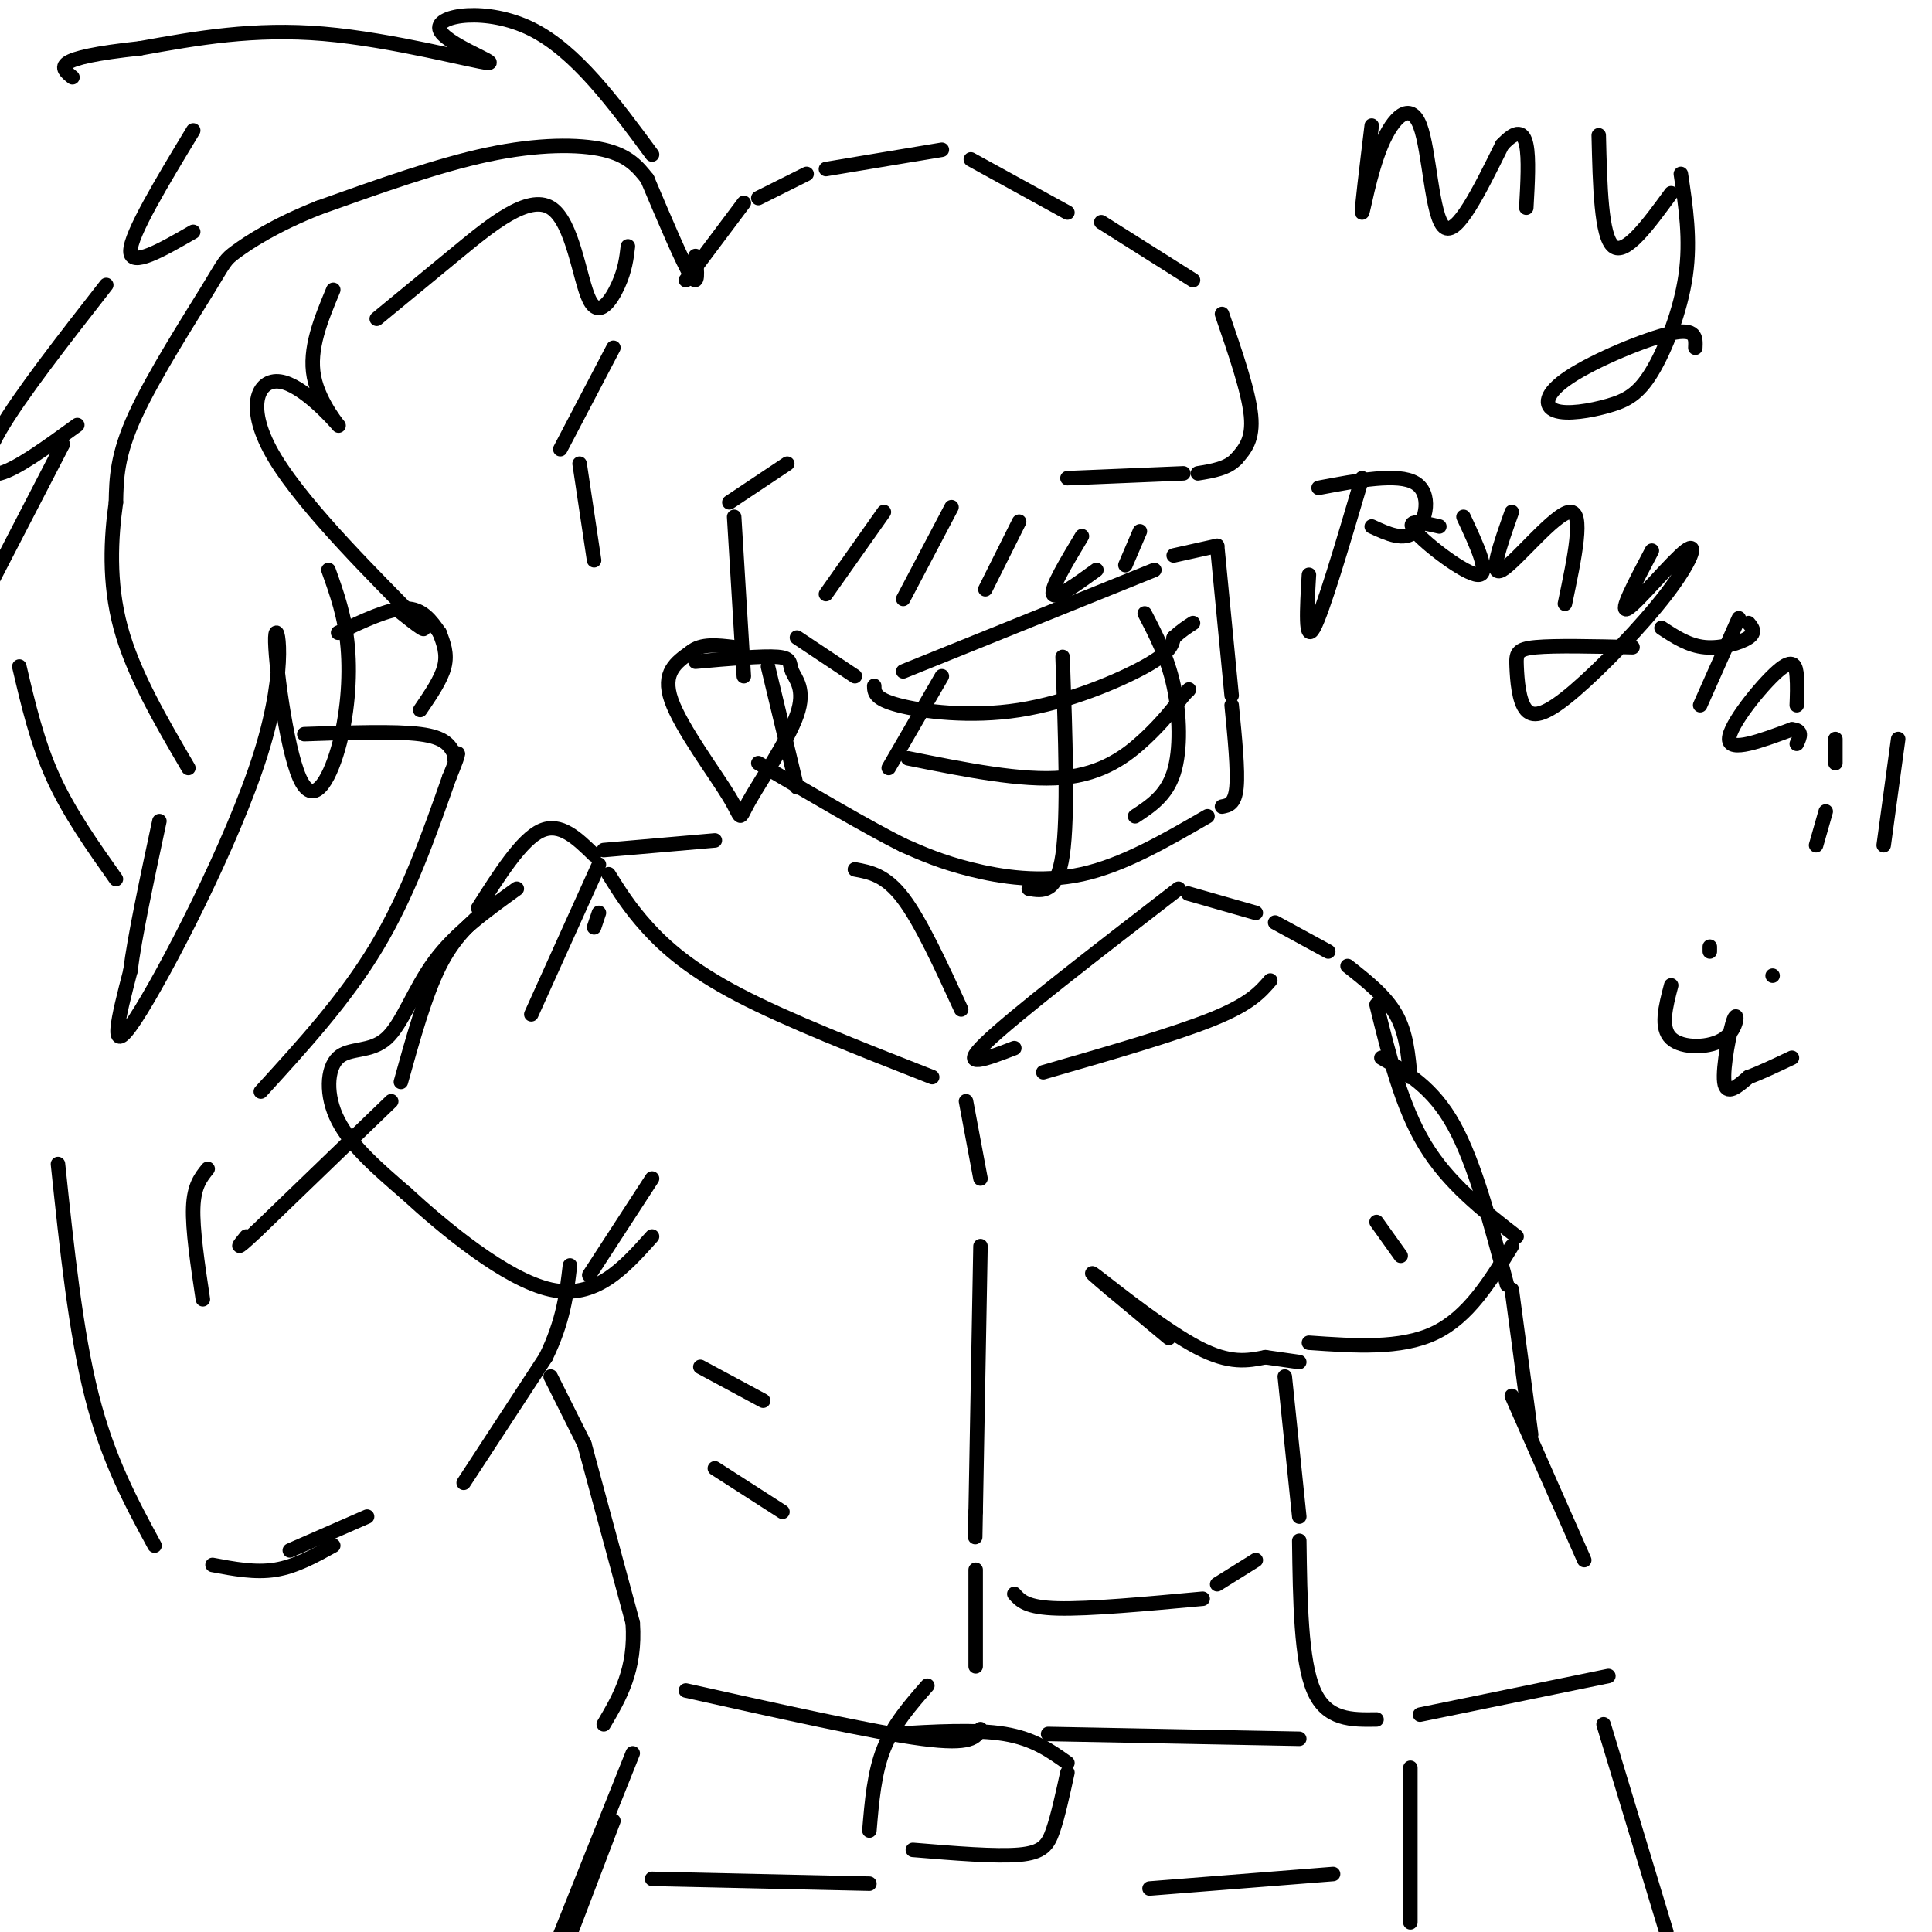 <svg viewBox='0 0 400 400' version='1.1' xmlns='http://www.w3.org/2000/svg' xmlns:xlink='http://www.w3.org/1999/xlink'><g fill='none' stroke='rgb(0,0,0)' stroke-width='3' stroke-linecap='round' stroke-linejoin='round'><path d='M157,41c0.000,0.000 10.000,-5.000 10,-5'/><path d='M171,35c0.000,0.000 24.000,-4.000 24,-4'/><path d='M201,33c0.000,0.000 20.000,11.000 20,11'/><path d='M228,46c0.000,0.000 19.000,12.000 19,12'/><path d='M253,65c2.750,8.000 5.500,16.000 6,21c0.500,5.000 -1.250,7.000 -3,9'/><path d='M256,95c-1.833,2.000 -4.917,2.500 -8,3'/><path d='M245,98c0.000,0.000 -24.000,1.000 -24,1'/><path d='M163,96c0.000,0.000 -12.000,8.000 -12,8'/><path d='M152,107c0.000,0.000 2.000,33.000 2,33'/><path d='M165,132c0.000,0.000 12.000,8.000 12,8'/><path d='M187,139c0.000,0.000 52.000,-21.000 52,-21'/><path d='M243,115c0.000,0.000 9.000,-2.000 9,-2'/><path d='M252,113c0.000,0.000 3.000,31.000 3,31'/><path d='M255,146c0.667,6.750 1.333,13.500 1,17c-0.333,3.500 -1.667,3.750 -3,4'/><path d='M250,169c-8.733,5.067 -17.467,10.133 -26,12c-8.533,1.867 -16.867,0.533 -23,-1c-6.133,-1.533 -10.067,-3.267 -14,-5'/><path d='M187,175c-7.333,-3.667 -18.667,-10.333 -30,-17'/><path d='M159,138c0.000,0.000 6.000,25.000 6,25'/><path d='M144,137c6.956,-0.628 13.911,-1.255 17,-1c3.089,0.255 2.311,1.393 3,3c0.689,1.607 2.845,3.685 1,9c-1.845,5.315 -7.690,13.868 -10,18c-2.310,4.132 -1.083,3.843 -4,-1c-2.917,-4.843 -9.976,-14.241 -12,-20c-2.024,-5.759 0.988,-7.880 4,-10'/><path d='M143,135c2.167,-1.833 5.583,-1.417 9,-1'/><path d='M181,142c0.024,1.345 0.048,2.690 5,4c4.952,1.310 14.833,2.583 25,1c10.167,-1.583 20.619,-6.024 26,-9c5.381,-2.976 5.690,-4.488 6,-6'/><path d='M243,132c1.667,-1.500 2.833,-2.250 4,-3'/><path d='M188,157c11.800,2.378 23.600,4.756 32,4c8.400,-0.756 13.400,-4.644 17,-8c3.600,-3.356 5.800,-6.178 8,-9'/><path d='M245,144c1.500,-1.667 1.250,-1.333 1,-1'/><path d='M237,127c2.356,4.533 4.711,9.067 6,15c1.289,5.933 1.511,13.267 0,18c-1.511,4.733 -4.756,6.867 -8,9'/><path d='M220,136c0.583,16.500 1.167,33.000 0,41c-1.167,8.000 -4.083,7.500 -7,7'/><path d='M195,140c0.000,0.000 -11.000,19.000 -11,19'/><path d='M154,42c0.000,0.000 -12.000,16.000 -12,16'/><path d='M144,53c0.333,3.333 0.667,6.667 -1,4c-1.667,-2.667 -5.333,-11.333 -9,-20'/><path d='M134,37c-1.911,-2.400 -3.822,-4.800 -9,-6c-5.178,-1.200 -13.622,-1.200 -24,1c-10.378,2.200 -22.689,6.600 -35,11'/><path d='M66,43c-9.128,3.612 -14.447,7.144 -17,9c-2.553,1.856 -2.341,2.038 -6,8c-3.659,5.962 -11.188,17.703 -15,26c-3.812,8.297 -3.906,13.148 -4,18'/><path d='M24,104c-1.022,7.289 -1.578,16.511 1,26c2.578,9.489 8.289,19.244 14,29'/><path d='M130,51c-0.284,2.416 -0.568,4.833 -2,8c-1.432,3.167 -4.013,7.086 -6,3c-1.987,-4.086 -3.381,-16.177 -8,-19c-4.619,-2.823 -12.463,3.622 -19,9c-6.537,5.378 -11.769,9.689 -17,14'/><path d='M69,60c-2.552,6.141 -5.103,12.282 -4,18c1.103,5.718 5.862,11.013 5,10c-0.862,-1.013 -7.344,-8.333 -12,-9c-4.656,-0.667 -7.484,5.321 -1,16c6.484,10.679 22.281,26.051 28,32c5.719,5.949 1.359,2.474 -3,-1'/><path d='M68,118c1.723,4.822 3.446,9.643 4,16c0.554,6.357 -0.063,14.249 -2,21c-1.937,6.751 -5.196,12.362 -8,6c-2.804,-6.362 -5.154,-24.695 -5,-29c0.154,-4.305 2.811,5.418 -3,24c-5.811,18.582 -20.089,46.023 -26,55c-5.911,8.977 -3.456,-0.512 -1,-10'/><path d='M27,201c0.833,-6.833 3.417,-18.917 6,-31'/><path d='M135,32c-7.901,-10.724 -15.802,-21.448 -25,-26c-9.198,-4.552 -19.692,-2.931 -19,0c0.692,2.931 12.571,7.174 10,7c-2.571,-0.174 -19.592,-4.764 -34,-6c-14.408,-1.236 -26.204,0.882 -38,3'/><path d='M29,10c-9.289,1.000 -13.511,2.000 -15,3c-1.489,1.000 -0.244,2.000 1,3'/><path d='M40,27c-6.500,10.750 -13.000,21.500 -13,25c0.000,3.500 6.500,-0.250 13,-4'/><path d='M22,59c-8.933,11.444 -17.867,22.889 -22,30c-4.133,7.111 -3.467,9.889 0,9c3.467,-0.889 9.733,-5.444 16,-10'/><path d='M13,92c0.000,0.000 -15.000,29.000 -15,29'/><path d='M4,138c1.833,7.833 3.667,15.667 7,23c3.333,7.333 8.167,14.167 13,21'/><path d='M127,72c0.000,0.000 -11.000,21.000 -11,21'/><path d='M120,96c0.000,0.000 3.000,20.000 3,20'/><path d='M148,174c0.000,0.000 -23.000,2.000 -23,2'/><path d='M126,181c2.156,3.467 4.311,6.933 8,11c3.689,4.067 8.911,8.733 19,14c10.089,5.267 25.044,11.133 40,17'/><path d='M177,180c3.167,0.583 6.333,1.167 10,6c3.667,4.833 7.833,13.917 12,23'/><path d='M246,185c0.000,0.000 14.000,4.000 14,4'/><path d='M244,184c-17.167,13.250 -34.333,26.500 -40,32c-5.667,5.500 0.167,3.250 6,1'/><path d='M264,191c0.000,0.000 11.000,6.000 11,6'/><path d='M263,203c-2.083,2.417 -4.167,4.833 -12,8c-7.833,3.167 -21.417,7.083 -35,11'/><path d='M124,189c0.000,0.000 -1.000,3.000 -1,3'/><path d='M124,179c0.000,0.000 -14.000,31.000 -14,31'/><path d='M123,177c-3.500,-3.417 -7.000,-6.833 -11,-5c-4.000,1.833 -8.500,8.917 -13,16'/><path d='M101,188c-3.500,3.000 -7.000,6.000 -10,12c-3.000,6.000 -5.500,15.000 -8,24'/><path d='M81,228c0.000,0.000 -28.000,27.000 -28,27'/><path d='M53,255c-5.000,4.667 -3.500,2.833 -2,1'/><path d='M42,269c-1.083,-7.250 -2.167,-14.500 -2,-19c0.167,-4.500 1.583,-6.250 3,-8'/><path d='M54,226c8.750,-9.583 17.500,-19.167 24,-30c6.500,-10.833 10.750,-22.917 15,-35'/><path d='M93,161c2.667,-6.500 1.833,-5.250 1,-4'/><path d='M94,156c-0.917,-1.667 -1.833,-3.333 -7,-4c-5.167,-0.667 -14.583,-0.333 -24,0'/><path d='M87,147c2.167,-3.167 4.333,-6.333 5,-9c0.667,-2.667 -0.167,-4.833 -1,-7'/><path d='M91,131c-1.750,-2.500 -3.500,-5.000 -7,-5c-3.500,0.000 -8.750,2.500 -14,5'/><path d='M60,321c0.000,0.000 16.000,-7.000 16,-7'/><path d='M96,307c0.000,0.000 17.000,-26.000 17,-26'/><path d='M113,281c3.667,-7.500 4.333,-13.250 5,-19'/><path d='M122,264c0.000,0.000 13.000,-20.000 13,-20'/><path d='M279,200c3.917,3.083 7.833,6.167 10,10c2.167,3.833 2.583,8.417 3,13'/><path d='M286,219c5.333,3.083 10.667,6.167 15,14c4.333,7.833 7.667,20.417 11,33'/><path d='M313,267c0.000,0.000 4.000,30.000 4,30'/><path d='M107,184c-6.333,4.569 -12.667,9.139 -17,15c-4.333,5.861 -6.667,13.014 -10,16c-3.333,2.986 -7.667,1.804 -10,4c-2.333,2.196 -2.667,7.770 0,13c2.667,5.230 8.333,10.115 14,15'/><path d='M84,247c7.911,7.267 20.689,17.933 30,20c9.311,2.067 15.156,-4.467 21,-11'/><path d='M285,208c2.583,10.500 5.167,21.000 10,29c4.833,8.000 11.917,13.500 19,19'/><path d='M313,258c-4.500,7.333 -9.000,14.667 -16,18c-7.000,3.333 -16.500,2.667 -26,2'/><path d='M242,277c0.000,0.000 -12.000,-10.000 -12,-10'/><path d='M230,267c-3.333,-2.810 -5.667,-4.833 -2,-2c3.667,2.833 13.333,10.524 20,14c6.667,3.476 10.333,2.738 14,2'/><path d='M262,281c3.500,0.500 5.250,0.750 7,1'/><path d='M290,260c0.000,0.000 -5.000,-7.000 -5,-7'/><path d='M266,285c0.000,0.000 3.000,29.000 3,29'/><path d='M269,319c0.167,12.417 0.333,24.833 3,31c2.667,6.167 7.833,6.083 13,6'/><path d='M294,355c0.000,0.000 39.000,-8.000 39,-8'/><path d='M328,323c0.000,0.000 -15.000,-34.000 -15,-34'/><path d='M332,357c0.000,0.000 13.000,43.000 13,43'/><path d='M292,366c0.000,0.000 0.000,32.000 0,32'/><path d='M12,241c1.833,17.417 3.667,34.833 7,48c3.333,13.167 8.167,22.083 13,31'/><path d='M44,324c4.417,0.833 8.833,1.667 13,1c4.167,-0.667 8.083,-2.833 12,-5'/><path d='M114,285c0.000,0.000 7.000,14.000 7,14'/><path d='M121,299c0.000,0.000 10.000,37.000 10,37'/><path d='M131,336c0.667,9.667 -2.667,15.333 -6,21'/><path d='M142,350c19.417,4.333 38.833,8.667 49,10c10.167,1.333 11.083,-0.333 12,-2'/><path d='M217,359c0.000,0.000 52.000,1.000 52,1'/><path d='M192,349c-3.500,4.000 -7.000,8.000 -9,13c-2.000,5.000 -2.500,11.000 -3,17'/><path d='M189,383c8.578,0.711 17.156,1.422 22,1c4.844,-0.422 5.956,-1.978 7,-5c1.044,-3.022 2.022,-7.511 3,-12'/><path d='M221,365c-3.500,-2.500 -7.000,-5.000 -13,-6c-6.000,-1.000 -14.500,-0.500 -23,0'/><path d='M131,363c0.000,0.000 -16.000,40.000 -16,40'/><path d='M127,377c0.000,0.000 -16.000,42.000 -16,42'/><path d='M135,389c0.000,0.000 45.000,1.000 45,1'/><path d='M238,391c0.000,0.000 38.000,-3.000 38,-3'/><path d='M284,26c-1.077,8.877 -2.153,17.754 -2,18c0.153,0.246 1.536,-8.140 4,-14c2.464,-5.860 6.010,-9.193 8,-4c1.990,5.193 2.426,18.912 5,21c2.574,2.088 7.287,-7.456 12,-17'/><path d='M311,30c2.978,-3.222 4.422,-2.778 5,0c0.578,2.778 0.289,7.889 0,13'/><path d='M331,28c0.250,10.500 0.500,21.000 3,23c2.500,2.000 7.250,-4.500 12,-11'/><path d='M348,36c1.027,6.805 2.054,13.610 1,21c-1.054,7.390 -4.188,15.363 -7,20c-2.812,4.637 -5.303,5.936 -9,7c-3.697,1.064 -8.599,1.894 -11,1c-2.401,-0.894 -2.300,-3.510 3,-7c5.300,-3.490 15.800,-7.854 21,-9c5.200,-1.146 5.100,0.927 5,3'/><path d='M282,99c-4.083,13.833 -8.167,27.667 -10,31c-1.833,3.333 -1.417,-3.833 -1,-11'/><path d='M273,101c8.244,-1.556 16.489,-3.111 20,-1c3.511,2.111 2.289,7.889 0,10c-2.289,2.111 -5.644,0.556 -9,-1'/><path d='M303,107c2.822,6.044 5.644,12.089 3,12c-2.644,-0.089 -10.756,-6.311 -13,-9c-2.244,-2.689 1.378,-1.844 5,-1'/><path d='M313,106c-2.422,6.822 -4.844,13.644 -2,12c2.844,-1.644 10.956,-11.756 14,-12c3.044,-0.244 1.022,9.378 -1,19'/><path d='M342,114c-3.460,6.555 -6.919,13.109 -5,12c1.919,-1.109 9.218,-9.882 12,-12c2.782,-2.118 1.047,2.420 -4,9c-5.047,6.580 -13.405,15.202 -19,20c-5.595,4.798 -8.428,5.770 -10,4c-1.572,-1.770 -1.885,-6.284 -2,-9c-0.115,-2.716 -0.033,-3.633 4,-4c4.033,-0.367 12.016,-0.183 20,0'/><path d='M344,130c2.800,1.844 5.600,3.689 9,4c3.400,0.311 7.400,-0.911 9,-2c1.600,-1.089 0.800,-2.044 0,-3'/><path d='M360,128c0.000,0.000 -8.000,18.000 -8,18'/><path d='M372,146c0.077,-1.994 0.155,-3.988 0,-6c-0.155,-2.012 -0.542,-4.042 -4,-1c-3.458,3.042 -9.988,11.155 -10,14c-0.012,2.845 6.494,0.423 13,-2'/><path d='M371,151c2.333,0.167 1.667,1.583 1,3'/><path d='M380,153c0.000,0.000 0.000,5.000 0,5'/><path d='M378,168c0.000,0.000 -2.000,7.000 -2,7'/><path d='M393,153c0.000,0.000 -3.000,22.000 -3,22'/><path d='M354,196c0.000,0.000 0.000,1.000 0,1'/><path d='M367,202c0.000,0.000 0.000,0.000 0,0'/><path d='M346,204c-1.161,4.423 -2.322,8.845 0,11c2.322,2.155 8.128,2.041 11,0c2.872,-2.041 2.812,-6.011 2,-4c-0.812,2.011 -2.375,10.003 -2,13c0.375,2.997 2.687,0.998 5,-1'/><path d='M362,223c2.333,-0.833 5.667,-2.417 9,-4'/><path d='M183,106c0.000,0.000 -12.000,17.000 -12,17'/><path d='M197,105c0.000,0.000 -10.000,19.000 -10,19'/><path d='M211,108c0.000,0.000 -7.000,14.000 -7,14'/><path d='M224,111c-3.250,5.417 -6.500,10.833 -6,12c0.500,1.167 4.750,-1.917 9,-5'/><path d='M236,110c0.000,0.000 -3.000,7.000 -3,7'/><path d='M200,228c0.000,0.000 3.000,16.000 3,16'/><path d='M203,258c0.000,0.000 -1.000,55.000 -1,55'/><path d='M202,313c-0.167,9.167 -0.083,4.583 0,0'/><path d='M202,325c0.000,0.000 0.000,20.000 0,20'/><path d='M148,304c0.000,0.000 14.000,9.000 14,9'/><path d='M210,330c1.250,1.417 2.500,2.833 9,3c6.500,0.167 18.250,-0.917 30,-2'/><path d='M252,328c0.000,0.000 8.000,-5.000 8,-5'/><path d='M145,283c0.000,0.000 13.000,7.000 13,7'/></g>
</svg>